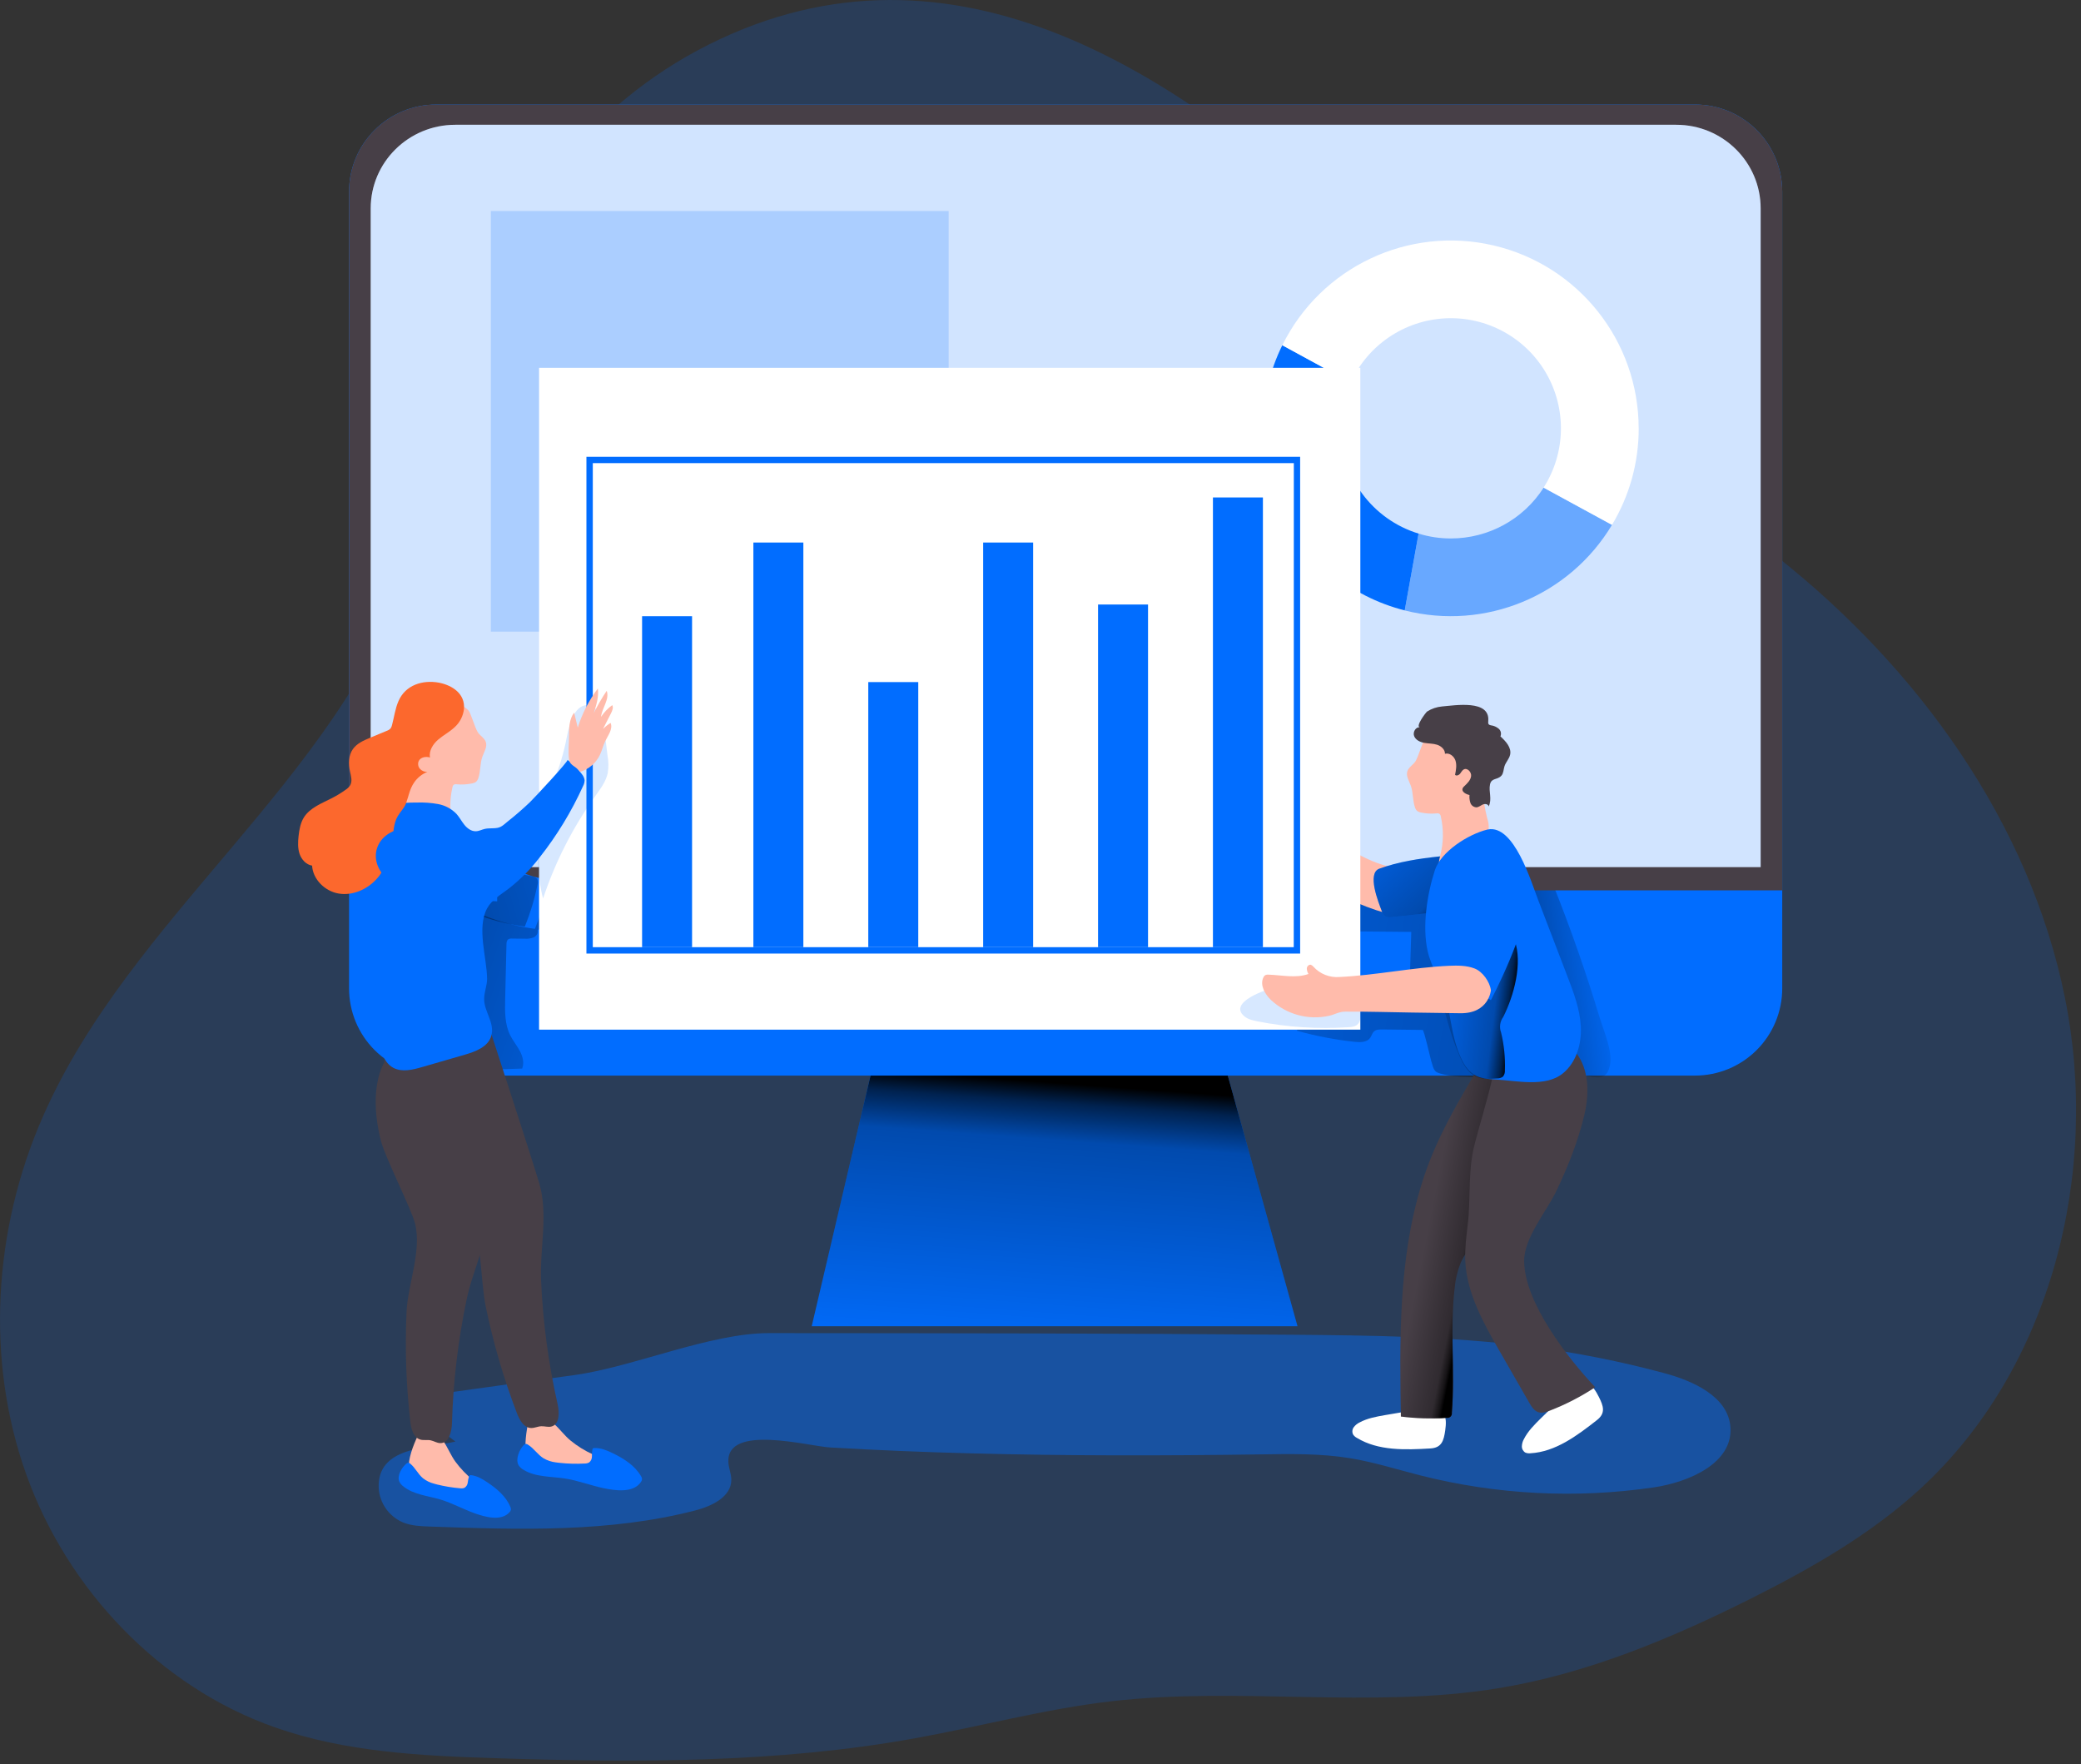 <?xml version="1.0" encoding="UTF-8"?>
<svg width="197px" height="167px" viewBox="0 0 197 167" version="1.1" xmlns="http://www.w3.org/2000/svg" xmlns:xlink="http://www.w3.org/1999/xlink">
    <rect x="0" y="0" width="197" height="167" fill="#333333" stroke="none"/>
    <title>Team work_Monochromatic</title>
    <defs>
        <linearGradient x1="55.761%" y1="20.852%" x2="45.012%" y2="112.99%" id="linearGradient-1">
            <stop stop-color="#000000" offset="1%"></stop>
            <stop stop-color="#000000" stop-opacity="0.69" offset="8%"></stop>
            <stop stop-color="#000000" stop-opacity="0.32" offset="21%"></stop>
            <stop stop-color="#000000" stop-opacity="0" offset="100%"></stop>
        </linearGradient>
        <linearGradient x1="-17.553%" y1="15.232%" x2="194.028%" y2="119.824%" id="linearGradient-2">
            <stop stop-color="#000000" offset="1%"></stop>
            <stop stop-color="#000000" stop-opacity="0.69" offset="8%"></stop>
            <stop stop-color="#000000" stop-opacity="0.32" offset="21%"></stop>
            <stop stop-color="#000000" stop-opacity="0" offset="100%"></stop>
        </linearGradient>
        <linearGradient x1="13.073%" y1="59.932%" x2="105.945%" y2="37.216%" id="linearGradient-3">
            <stop stop-color="#000000" offset="1%"></stop>
            <stop stop-color="#000000" stop-opacity="0.69" offset="8%"></stop>
            <stop stop-color="#000000" stop-opacity="0.32" offset="21%"></stop>
            <stop stop-color="#000000" stop-opacity="0" offset="100%"></stop>
        </linearGradient>
        <linearGradient x1="207.797%" y1="69.695%" x2="-176.266%" y2="12.945%" id="linearGradient-4">
            <stop stop-color="#000000" offset="1%"></stop>
            <stop stop-color="#000000" stop-opacity="0.69" offset="8%"></stop>
            <stop stop-color="#000000" stop-opacity="0.32" offset="21%"></stop>
            <stop stop-color="#000000" stop-opacity="0" offset="100%"></stop>
        </linearGradient>
        <linearGradient x1="-18.413%" y1="68.388%" x2="263.606%" y2="-8.129%" id="linearGradient-5">
            <stop stop-color="#000000" offset="1%"></stop>
            <stop stop-color="#000000" stop-opacity="0.69" offset="8%"></stop>
            <stop stop-color="#000000" stop-opacity="0.32" offset="21%"></stop>
            <stop stop-color="#000000" stop-opacity="0" offset="100%"></stop>
        </linearGradient>
        <linearGradient x1="56.418%" y1="53.884%" x2="26.608%" y2="37.65%" id="linearGradient-6">
            <stop stop-color="#000000" offset="1%"></stop>
            <stop stop-color="#000000" stop-opacity="0.69" offset="8%"></stop>
            <stop stop-color="#000000" stop-opacity="0.32" offset="21%"></stop>
            <stop stop-color="#000000" stop-opacity="0" offset="100%"></stop>
        </linearGradient>
        <linearGradient x1="102.965%" y1="84.707%" x2="-53.019%" y2="-21.357%" id="linearGradient-7">
            <stop stop-color="#000000" offset="1%"></stop>
            <stop stop-color="#000000" stop-opacity="0.69" offset="8%"></stop>
            <stop stop-color="#000000" stop-opacity="0.32" offset="21%"></stop>
            <stop stop-color="#000000" stop-opacity="0" offset="100%"></stop>
        </linearGradient>
        <linearGradient x1="90.97%" y1="58.076%" x2="-21.789%" y2="32.927%" id="linearGradient-8">
            <stop stop-color="#000000" offset="1%"></stop>
            <stop stop-color="#000000" stop-opacity="0.69" offset="8%"></stop>
            <stop stop-color="#000000" stop-opacity="0.32" offset="21%"></stop>
            <stop stop-color="#000000" stop-opacity="0" offset="100%"></stop>
        </linearGradient>
    </defs>
    <g id="页面-1" stroke="none" stroke-width="1" fill="none" fill-rule="evenodd">
        <g id="招商加盟" transform="translate(-1171, -2834)">
            <g id="1备份-2" transform="translate(0, 2656)">
                <g id="Team-work_Monochromatic" transform="translate(1171, 178)">
                    <path d="M65.987,4.795 C55.132,10.625 47.216,21.286 43.694,33.091 C41.61,40.084 40.96,47.454 38.584,54.357 C31.822,73.983 12.333,86.751 4.03,105.765 C-0.608,116.355 -1.404,128.7 2.492,139.58 C6.388,150.46 15.102,159.659 26.002,163.5 C32.682,165.853 39.863,166.205 46.942,166.43 C60.192,166.853 73.548,166.901 86.594,164.548 C92.806,163.426 98.928,161.764 105.199,161.041 C117.332,159.639 129.719,161.771 141.773,159.816 C150.166,158.453 158.124,155.14 165.726,151.332 C171.434,148.469 177.045,145.27 181.758,140.953 C194.211,129.53 198.824,111.009 195.479,94.446 C192.134,77.883 181.618,63.334 168.383,52.829 C162.564,48.21 156.225,44.299 150.124,40.059 C142.264,34.598 134.796,28.592 127.778,22.084 C110.988,6.51 89.329,-7.734 65.987,4.795 Z" id="路径" fill="#016DFF" fill-rule="nonzero" opacity="0.18"></path>
                    <path d="M54.444,130.151 L43.056,131.734 C42.514,131.809 41.939,131.901 41.525,132.254 C40.857,132.82 40.857,133.885 41.269,134.65 C41.682,135.415 42.412,135.948 43.116,136.455 C40.411,137.1 35.712,136.956 35.849,140.816 C35.922,142.265 36.817,143.545 38.153,144.111 C38.953,144.435 39.837,144.47 40.698,144.5 C49.119,144.8 57.677,145.084 65.832,142.972 C67.387,142.569 69.229,141.689 69.231,140.084 C69.231,139.515 68.98,138.97 68.952,138.401 C68.771,134.76 76.555,136.898 78.563,137.013 C83.016,137.273 87.469,137.458 91.923,137.571 C101.019,137.813 110.126,137.8 119.221,137.671 C122.095,137.629 124.989,137.566 127.826,138.034 C130.064,138.401 132.235,139.094 134.433,139.653 C141.666,141.488 149.191,141.875 156.574,140.791 C159.914,140.29 164.032,138.499 163.815,135.124 C163.63,132.229 160.337,130.726 157.534,129.974 C153.385,128.859 149.165,128.023 144.904,127.469 C137.389,126.494 129.782,126.405 122.192,126.343 C105.715,126.211 89.239,126.201 72.759,126.191 C67.232,126.191 59.934,129.388 54.444,130.151 Z" id="路径" fill="#016DFF" fill-rule="nonzero" opacity="0.44"></path>
                    <polygon id="路径" fill="#016DFF" fill-rule="nonzero" points="76.842 125.54 122.83 125.54 114.692 96.293 83.706 96.293"></polygon>
                    <polygon id="路径" fill="url(#linearGradient-1)" fill-rule="nonzero" points="76.842 125.54 122.83 125.54 114.692 96.293 83.706 96.293"></polygon>
                    <path d="M168.717,18.148 L168.717,93.558 C168.717,95.747 167.848,97.847 166.299,99.395 C164.751,100.943 162.651,101.813 160.462,101.813 L41.298,101.813 C39.108,101.813 37.008,100.943 35.46,99.395 C33.912,97.847 33.043,95.747 33.043,93.558 L33.043,18.148 C33.045,13.59 36.74,9.896 41.298,9.895 L160.462,9.895 C165.02,9.896 168.715,13.59 168.717,18.148 Z" id="路径" fill="#016DFF" fill-rule="nonzero"></path>
                    <path d="M50.897,88.068 C50.962,88.342 50.76,88.623 50.506,88.736 C50.24,88.838 49.955,88.878 49.671,88.855 L48.471,88.843 C48.346,88.829 48.22,88.854 48.112,88.917 C47.968,89.022 47.945,89.226 47.945,89.404 L47.823,94.548 C47.794,95.717 47.776,96.944 48.297,97.993 C48.556,98.514 48.936,98.967 49.21,99.481 C49.484,99.996 49.648,100.618 49.431,101.151 C47.391,101.236 45.352,101.239 43.312,101.16 C42.933,101.145 42.515,101.111 42.253,100.837 C42.12,100.677 42.022,100.49 41.966,100.289 C41.365,98.588 40.87,96.852 40.485,95.089 C40.117,93.407 39.848,91.692 39.915,89.972 C39.982,88.252 40.399,86.52 41.318,85.066 C41.53,84.696 41.814,84.373 42.153,84.115 C42.512,83.891 42.908,83.731 43.322,83.643 C45.344,83.115 47.445,82.975 49.529,82.831 C50.227,82.784 50.984,82.751 51.567,83.137 C52.188,83.546 52.454,84.348 52.415,85.091 C52.377,85.834 52.081,86.534 51.792,87.217" id="路径" fill="url(#linearGradient-2)" fill-rule="nonzero"></path>
                    <path d="M151.454,96.385 C150.17,92.133 148.705,87.941 147.058,83.81 C147.008,83.626 146.898,83.465 146.744,83.352 C146.57,83.276 146.375,83.26 146.19,83.307 L142.608,83.816 C142.675,85.834 143.591,87.708 144.375,89.566 C145.763,92.863 146.78,96.305 147.406,99.827 C147.442,100.18 147.553,100.521 147.73,100.829 C148.064,101.308 148.67,101.497 149.233,101.612 C150.986,101.98 152.13,102.514 152.426,100.73 C152.641,99.458 151.826,97.584 151.454,96.385 Z" id="路径" fill="url(#linearGradient-3)" fill-rule="nonzero"></path>
                    <path d="M134.677,97.491 L130.836,97.447 C130.569,97.447 130.275,97.447 130.078,97.629 C129.881,97.811 129.849,98.05 129.707,98.245 C129.396,98.675 128.767,98.675 128.239,98.618 C126.393,98.42 124.568,98.07 122.78,97.572 L123.466,92.878 C126.733,93.609 130.077,93.939 133.424,93.863 L133.601,88.212 L128.523,88.167 C128.307,88.188 128.09,88.139 127.903,88.028 C127.666,87.85 127.631,87.512 127.624,87.215 C127.612,86.524 127.651,85.834 127.741,85.149 C127.742,84.987 127.808,84.831 127.923,84.717 C128.068,84.635 128.239,84.612 128.399,84.655 C132.268,85.166 136.176,85.309 140.071,85.081 C140.288,90.85 141.339,96.558 143.192,102.026 C141.125,101.803 138.683,102.155 136.679,101.706 C135.731,101.492 135.776,101.388 135.47,100.37 C135.395,100.107 134.804,97.492 134.677,97.491 Z" id="路径" fill="url(#linearGradient-4)" fill-rule="nonzero"></path>
                    <path d="M168.717,18.148 L168.717,84.281 L33.043,84.281 L33.043,18.148 C33.045,13.59 36.74,9.896 41.298,9.895 L160.462,9.895 C165.02,9.896 168.715,13.59 168.717,18.148 Z" id="路径" fill="#473F47" fill-rule="nonzero"></path>
                    <path d="M46.084,80.593 C47.664,81.679 49.307,82.793 51.194,83.133 C51.426,83.175 51.695,83.225 51.814,83.427 C51.893,83.606 51.903,83.807 51.841,83.992 C51.56,85.335 51.159,86.651 50.643,87.923 C47.892,87.565 45.247,86.633 42.879,85.186 C42.504,84.955 42.123,84.7 41.894,84.324 C41.665,83.948 41.607,83.444 41.572,82.978 C41.473,81.706 41.284,79.885 42.046,78.756 C42.641,77.875 42.971,78.454 43.763,78.998 L46.084,80.593 Z" id="路径" fill="#016DFF" fill-rule="nonzero"></path>
                    <path d="M45.122,80.381 C46.702,81.467 48.345,82.581 50.232,82.921 C50.465,82.963 50.733,83.012 50.852,83.215 C50.931,83.393 50.941,83.595 50.879,83.78 C50.599,85.123 50.199,86.438 49.683,87.709 C46.931,87.352 44.285,86.42 41.917,84.972 C41.542,84.743 41.163,84.488 40.932,84.112 C40.702,83.736 40.645,83.23 40.61,82.766 C40.511,81.492 40.323,79.673 41.084,78.544 C41.679,77.662 42.009,78.242 42.803,78.786 L45.122,80.381 Z" id="路径" fill="url(#linearGradient-5)" fill-rule="nonzero"></path>
                    <path d="M166.674,19.731 L166.674,82.076 L35.092,82.076 L35.092,19.731 C35.092,15.359 38.678,11.812 43.098,11.812 L158.673,11.812 C163.089,11.805 166.674,15.352 166.674,19.731 Z" id="路径" fill="#FFFFFF" fill-rule="nonzero"></path>
                    <path d="M166.674,19.731 L166.674,82.076 L35.092,82.076 L35.092,19.731 C35.092,15.359 38.678,11.812 43.098,11.812 L158.673,11.812 C163.089,11.805 166.674,15.352 166.674,19.731 Z" id="路径" fill="#016DFF" fill-rule="nonzero" opacity="0.18"></path>
                    <path d="M126.92,40.545 C126.916,39.046 127.239,37.564 127.866,36.203 L121.392,32.677 C119.017,37.491 118.944,43.121 121.194,47.995 C123.444,52.868 127.775,56.464 132.98,57.779 L134.291,50.51 C129.912,49.167 126.922,45.125 126.92,40.545 L126.92,40.545 Z" id="路径" fill="#016DFF" fill-rule="nonzero"></path>
                    <path d="M152.601,49.683 C148.564,56.415 140.591,59.707 132.98,57.783 L134.291,50.51 C135.282,50.817 136.313,50.972 137.351,50.969 C140.907,50.97 144.219,49.156 146.133,46.158 L152.601,49.683 Z" id="路径" fill="#016DFF" fill-rule="nonzero" opacity="0.5"></path>
                    <path d="M155.13,40.545 C155.135,43.764 154.261,46.924 152.601,49.683 L146.125,46.158 C148.225,42.874 148.317,38.693 146.364,35.32 C144.411,31.947 140.739,29.945 136.845,30.132 C132.952,30.318 129.488,32.662 127.866,36.206 L121.392,32.681 C125.05,25.27 133.33,21.355 141.378,23.231 C149.427,25.108 155.122,32.28 155.126,40.545 L155.13,40.545 Z" id="路径" fill="#FFFFFF" fill-rule="nonzero"></path>
                    <rect id="矩形" fill="#016DFF" fill-rule="nonzero" opacity="0.18" x="46.467" y="19.975" width="43.337" height="39.813"></rect>
                    <path d="M135.41,137.108 C133.03,137.247 130.482,137.345 128.448,136.106 C128.303,136.03 128.179,135.919 128.089,135.782 C127.983,135.561 128.007,135.299 128.152,135.101 C128.296,134.907 128.485,134.752 128.703,134.648 C129.445,134.246 130.291,134.096 131.123,133.95 C132.148,133.772 133.174,133.591 134.211,133.488 C134.879,133.423 136.004,133.154 136.549,133.69 C136.975,134.114 136.883,134.859 136.813,135.403 C136.674,136.365 136.487,137.045 135.41,137.108 Z" id="路径" fill="#FFFFFF" fill-rule="nonzero"></path>
                    <path d="M151.177,134.423 C149.299,135.893 147.26,137.429 144.882,137.564 C144.72,137.584 144.555,137.563 144.403,137.502 C144.191,137.38 144.063,137.151 144.069,136.906 C144.077,136.665 144.143,136.43 144.263,136.22 C144.643,135.468 145.255,134.861 145.854,134.268 C146.596,133.538 147.337,132.805 148.129,132.13 C148.63,131.699 149.415,130.834 150.16,130.961 C150.751,131.068 151.105,131.739 151.352,132.22 C151.793,133.094 152.025,133.758 151.177,134.423 Z" id="路径" fill="#FFFFFF" fill-rule="nonzero"></path>
                    <path d="M132.579,131.721 C132.589,132.512 132.602,133.302 132.616,134.089 C134.05,134.268 135.498,134.308 136.94,134.209 C137.075,134.235 137.214,134.194 137.314,134.099 C137.413,134.003 137.46,133.866 137.441,133.73 C137.748,129.812 137.245,125.854 137.703,121.95 C137.772,121.132 137.961,120.329 138.262,119.566 C138.596,118.802 139.097,118.13 139.598,117.456 C141.103,115.379 142.443,113.189 143.606,110.904 C144.81,108.549 145.126,106.115 145.093,103.447 C145.059,100.877 143.745,99.763 141.237,100.431 C140.504,100.524 139.876,100.996 139.583,101.674 C138.124,104.166 136.659,106.667 135.564,109.339 C132.681,116.353 132.486,124.107 132.579,131.721 Z" id="路径" fill="#473F47" fill-rule="nonzero"></path>
                    <path d="M132.579,131.721 C132.589,132.512 132.602,133.302 132.616,134.089 C134.05,134.268 135.498,134.308 136.94,134.209 C137.075,134.235 137.214,134.194 137.314,134.099 C137.413,134.003 137.46,133.866 137.441,133.73 C137.748,129.812 137.245,125.854 137.703,121.95 C137.772,121.132 137.961,120.329 138.262,119.566 C138.596,118.802 139.097,118.13 139.598,117.456 C141.103,115.379 142.443,113.189 143.606,110.904 C144.81,108.549 145.126,106.115 145.093,103.447 C145.059,100.877 143.745,99.763 141.237,100.431 C140.504,100.524 139.876,100.996 139.583,101.674 C138.124,104.166 136.659,106.667 135.564,109.339 C132.681,116.353 132.486,124.107 132.579,131.721 Z" id="路径" fill="url(#linearGradient-6)" fill-rule="nonzero"></path>
                    <path d="M131.212,86.438 C126.103,85.01 121.715,81.722 118.909,77.222 C118.468,76.507 118.058,75.635 118.377,74.857 C118.408,74.759 118.474,74.676 118.563,74.625 C118.706,74.56 118.868,74.65 119.002,74.735 L125.634,79.077 C127.471,80.278 129.351,81.498 131.479,82.03 C131.709,82.784 132.12,83.28 132.147,84.07 C132.173,84.86 131.739,85.851 131.212,86.438 Z" id="路径" fill="#FFBBAB" fill-rule="nonzero"></path>
                    <rect id="矩形" fill="#FFFFFF" fill-rule="nonzero" transform="translate(89.905, 66.141) rotate(-180) translate(-89.905, -66.141) " x="51.032" y="34.817" width="77.746" height="62.649"></rect>
                    <path d="M117.818,96.218 C118.152,96.489 118.595,96.589 119.019,96.674 C121.866,97.24 124.775,97.428 127.671,97.233 C127.953,97.215 128.254,97.185 128.471,97.005 C128.733,96.789 128.805,96.42 128.83,96.081 C128.908,95.193 128.848,94.299 128.651,93.429 C128.626,93.317 121.621,93.327 120.954,93.429 C119.959,93.579 116.165,94.882 117.818,96.218 Z" id="路径" fill="#016DFF" fill-rule="nonzero" opacity="0.16"></path>
                    <path d="M57.505,71.467 C57.614,72.027 57.624,72.601 57.535,73.165 C57.368,73.97 56.856,74.65 56.376,75.318 C54.24,78.292 52.567,81.572 51.413,85.047 C50.895,83.165 50.912,81.185 50.924,79.232 C50.905,78.544 50.959,77.856 51.082,77.178 C51.286,76.236 51.75,75.378 52.158,74.506 C52.784,73.141 53.256,71.71 53.564,70.239 C53.781,69.202 54.15,66.574 55.784,66.751 C57.158,66.896 57.355,70.426 57.505,71.467 Z" id="路径" fill="#016DFF" fill-rule="nonzero" opacity="0.16"></path>
                    <path d="M149.977,105.57 C149.381,108.05 148.436,110.425 147.341,112.724 C146.415,114.665 144.276,117.162 144.286,119.361 C144.303,123.312 148.461,128.601 151.01,131.313 C149.659,132.205 148.216,132.95 146.706,133.533 C146.372,133.663 146,133.787 145.652,133.683 C145.238,133.56 144.984,133.154 144.769,132.78 L141.985,127.937 C140.433,125.243 138.838,122.411 138.71,119.304 C138.663,118.18 138.812,117.06 138.939,115.944 C139.236,113.566 138.965,110.871 139.537,108.559 C140.059,106.452 140.744,104.361 141.235,102.213 C141.482,101.14 141.788,99.972 142.678,99.323 C143.059,99.066 143.483,98.88 143.93,98.773 C146.101,98.164 148.449,98.083 149.638,100.335 C150.46,101.896 150.378,103.9 149.977,105.57 Z" id="路径" fill="#473F47" fill-rule="nonzero"></path>
                    <path d="M130.569,82.23 C129.386,82.659 130.492,85.42 130.809,86.238 C130.865,86.439 130.986,86.615 131.153,86.739 C131.338,86.824 131.545,86.848 131.744,86.809 C133.526,86.643 135.297,86.432 137.058,86.176 C137.452,86.145 137.835,86.031 138.182,85.842 C138.602,85.544 138.884,85.089 138.964,84.58 C139.131,83.745 139.208,81.767 138.489,81.134 C137.968,80.677 136.931,81.001 136.25,81.071 C134.324,81.276 132.394,81.565 130.569,82.23 Z" id="路径" fill="#016DFF" fill-rule="nonzero"></path>
                    <path d="M130.569,82.23 C129.386,82.659 130.492,85.42 130.809,86.238 C130.865,86.439 130.986,86.615 131.153,86.739 C131.338,86.824 131.545,86.848 131.744,86.809 C133.526,86.643 135.297,86.432 137.058,86.176 C137.452,86.145 137.835,86.031 138.182,85.842 C138.602,85.544 138.884,85.089 138.964,84.58 C139.131,83.745 139.208,81.767 138.489,81.134 C137.968,80.677 136.931,81.001 136.25,81.071 C134.324,81.276 132.394,81.565 130.569,82.23 Z" id="路径" fill="url(#linearGradient-7)" fill-rule="nonzero"></path>
                    <path d="M134.012,72.039 C133.802,72.39 133.376,72.596 133.237,72.98 C133.07,73.444 133.394,73.923 133.56,74.388 C133.79,75.036 133.727,75.76 133.944,76.41 C133.983,76.551 134.063,76.678 134.172,76.776 C134.276,76.846 134.393,76.892 134.516,76.911 C134.998,77.012 135.492,77.041 135.983,76.996 C136.08,76.976 136.18,76.99 136.268,77.035 C136.339,77.1 136.384,77.188 136.395,77.283 C136.676,78.513 136.656,79.792 136.337,81.012 C136.232,81.415 136.115,81.904 136.412,82.195 C136.52,82.29 136.65,82.356 136.791,82.385 C137.72,82.611 138.615,81.924 139.243,81.203 C139.803,80.557 140.286,79.847 140.681,79.089 C140.802,78.879 140.886,78.649 140.928,78.411 C140.945,78.099 140.901,77.787 140.799,77.492 C140.535,76.477 140.374,75.438 140.318,74.391 C140.248,73.055 140.345,71.654 139.832,70.411 C139.682,69.984 139.396,69.617 139.019,69.366 C138.593,69.115 138.069,69.115 137.574,69.134 C136.597,69.172 135.527,69.301 134.864,70.019 C134.672,70.226 134.271,71.604 134.012,72.039 Z" id="路径" fill="#FFBBAB" fill-rule="nonzero"></path>
                    <path d="M134.416,68.853 C134.019,68.78 133.72,69.312 133.875,69.688 C134.031,70.064 134.45,70.253 134.849,70.321 C135.248,70.39 135.662,70.373 136.046,70.496 C136.43,70.62 136.799,70.946 136.789,71.35 C137.22,71.231 137.664,71.595 137.791,72.018 C137.918,72.44 137.835,72.905 137.745,73.342 C137.867,73.474 138.095,73.384 138.212,73.247 C138.329,73.11 138.403,72.926 138.56,72.838 C138.894,72.644 139.311,73.078 139.264,73.464 C139.218,73.85 138.907,74.144 138.626,74.413 C138.555,74.47 138.498,74.543 138.459,74.626 C138.342,74.95 138.775,75.182 139.111,75.256 C139.088,75.508 139.118,75.761 139.198,76.001 C139.283,76.245 139.51,76.411 139.769,76.42 C139.994,76.408 140.175,76.238 140.382,76.149 C140.589,76.061 140.908,76.118 140.926,76.343 C141.275,75.615 140.904,74.937 141.055,74.246 C141.192,73.613 141.749,73.848 142.132,73.422 C142.344,73.185 142.325,72.829 142.424,72.529 C142.549,72.143 142.87,71.836 142.957,71.44 C143.104,70.772 142.548,70.169 142.04,69.706 C142.15,69.452 142.083,69.156 141.873,68.975 C141.665,68.802 141.412,68.692 141.143,68.658 C141.071,68.65 141.003,68.623 140.946,68.579 C140.859,68.496 140.878,68.355 140.888,68.235 C141.055,66.206 137.738,66.769 136.517,66.872 C136.011,66.916 135.523,67.082 135.094,67.355 C134.974,67.452 133.965,68.771 134.416,68.853 Z" id="路径" fill="#473F47" fill-rule="nonzero"></path>
                    <path d="M140.851,78.516 L140.767,78.534 C138.995,78.977 136.409,80.595 135.827,82.392 C135.099,84.65 134.622,87.686 135.148,90.019 C135.513,91.64 136.497,93.055 136.91,94.636 C137.369,96.388 137.446,98.103 138.159,99.814 C138.473,100.567 138.879,101.337 139.58,101.751 C140.163,102.093 140.864,102.143 141.539,102.18 C143.526,102.285 146.317,102.958 147.965,101.592 C149.236,100.55 149.737,98.791 149.65,97.152 C149.563,95.512 148.967,93.945 148.379,92.41 L145.614,85.196 C144.947,83.462 143.329,78.027 140.851,78.516 Z" id="路径" fill="#016DFF" fill-rule="nonzero"></path>
                    <path d="M142.307,96.258 C141.995,96.684 141.917,97.238 142.1,97.733 C142.384,98.906 142.506,100.112 142.461,101.318 C142.478,101.534 142.411,101.747 142.274,101.914 C142.117,102.029 141.927,102.088 141.733,102.081 C141.04,102.135 140.306,102.182 139.682,101.876 C138.942,101.512 138.513,100.73 138.179,99.976 C137.229,97.816 136.696,95.5 136.175,93.2 C136.063,92.829 136.027,92.439 136.068,92.053 C136.171,91.473 136.616,91.009 137.103,90.677 C137.591,90.345 138.135,90.101 138.606,89.742 C139.522,89.039 140.198,87.766 141.445,87.606 C142.386,87.484 143.072,88.145 143.378,88.98 C144.164,91.176 143.309,94.272 142.307,96.258 Z" id="路径" fill="url(#linearGradient-8)" fill-rule="nonzero"></path>
                    <path d="M139.301,83.78 C139.301,83.78 136.768,90.635 136.268,91.136 C135.769,91.637 141.138,94.67 141.138,94.67 C141.138,94.67 144.645,88.003 144.478,85.114 C144.311,82.225 141.275,81.058 139.301,83.78 Z" id="路径" fill="#016DFF" fill-rule="nonzero"></path>
                    <path d="M141.138,93.74 C141.138,93.74 140.953,95.947 138.244,95.911 L133.666,95.846 C131.557,95.817 129.445,95.745 127.335,95.76 C126.769,95.76 126.377,96.024 125.832,96.151 C123.856,96.593 121.789,96.03 120.308,94.648 C119.737,94.095 119.258,93.255 119.593,92.534 C119.634,92.432 119.708,92.346 119.804,92.292 C119.888,92.261 119.978,92.249 120.068,92.258 C121.343,92.298 122.664,92.624 123.867,92.195 C123.766,92.034 123.712,91.847 123.711,91.657 C123.73,91.47 123.904,91.283 124.087,91.323 C124.184,91.359 124.269,91.421 124.333,91.502 C124.96,92.197 125.876,92.559 126.809,92.481 C130.281,92.313 133.707,91.577 137.178,91.42 C137.992,91.385 138.83,91.383 139.59,91.674 C140.35,91.964 141.035,92.933 141.138,93.74 Z" id="路径" fill="#FFBBAB" fill-rule="nonzero"></path>
                    <path d="M58.456,138.376 C58.727,138.399 58.993,138.468 59.242,138.578 C59.495,138.695 59.658,138.947 59.66,139.226 C59.612,139.493 59.432,139.717 59.182,139.822 C58.943,139.942 58.681,140.002 58.444,140.126 C58.24,140.264 58.025,140.384 57.801,140.485 C57.422,140.605 57.018,140.457 56.645,140.318 C54.958,139.721 53.179,139.427 51.39,139.448 C51.216,139.46 51.041,139.448 50.87,139.413 C50.369,139.281 50.065,138.745 49.922,138.244 C49.613,137.153 49.755,135.988 49.955,134.872 C49.968,134.747 50.011,134.627 50.082,134.523 C50.159,134.441 50.257,134.38 50.364,134.346 C52.128,133.688 52.869,135.435 54.023,136.369 C55.3,137.413 56.828,138.106 58.456,138.376 L58.456,138.376 Z" id="路径" fill="#FFBBAB" fill-rule="nonzero"></path>
                    <path d="M52.627,138.428 C52.742,138.446 52.859,138.459 52.975,138.471 C53.761,138.557 54.553,138.578 55.343,138.535 C55.494,138.54 55.643,138.504 55.775,138.431 C55.946,138.291 56.042,138.079 56.036,137.858 C56.028,137.641 56.043,137.423 56.079,137.209 C56.083,137.165 56.104,137.125 56.139,137.098 C56.174,137.071 56.218,137.059 56.261,137.067 C56.867,137.047 57.45,137.287 57.996,137.551 C59.052,138.062 60.097,138.72 60.685,139.735 C60.743,139.818 60.776,139.915 60.78,140.016 C60.772,140.104 60.741,140.188 60.688,140.26 C59.977,141.367 58.203,141.095 57.118,140.864 C55.907,140.609 54.743,140.151 53.521,139.959 C52.185,139.747 50.722,139.84 49.561,139.132 C49.371,139.029 49.209,138.879 49.092,138.697 C48.771,138.132 49.165,137.232 49.568,136.796 C49.611,136.742 49.669,136.703 49.735,136.684 C49.822,136.673 49.91,136.697 49.98,136.751 C50.538,137.095 50.9,137.695 51.457,138.042 C51.817,138.249 52.215,138.38 52.627,138.428 Z" id="路径" fill="#016DFF" fill-rule="nonzero"></path>
                    <path d="M40.603,93.484 C40.603,93.484 35.122,96.62 36.659,102.362 C37.995,107.372 41.849,110.492 44.312,114.775 C45.677,117.15 45.428,121.026 46.006,123.793 C46.714,127.182 47.69,130.509 48.925,133.743 C49.172,134.395 49.578,135.151 50.274,135.173 C50.608,135.184 50.915,135.016 51.246,135.006 C51.577,134.996 51.872,135.106 52.178,135.038 C52.975,134.855 52.97,133.727 52.789,132.928 C51.921,129.083 51.396,125.167 51.223,121.228 C51.089,118.195 51.912,114.974 51.056,112.033 C50.369,109.695 46.3,97.22 46.3,97.22 L40.603,93.484 Z" id="路径" fill="#473F47" fill-rule="nonzero"></path>
                    <path d="M46.917,141.404 C47.174,141.496 47.414,141.628 47.629,141.796 C47.845,141.972 47.939,142.257 47.873,142.528 C47.761,142.775 47.53,142.947 47.261,142.985 C47.001,143.044 46.73,143.035 46.47,143.097 C46.239,143.18 46.001,143.243 45.758,143.286 C45.363,143.307 45.009,143.062 44.68,142.842 C43.194,141.845 41.544,141.118 39.807,140.694 C39.633,140.661 39.464,140.605 39.306,140.527 C38.846,140.273 38.689,139.692 38.676,139.161 C38.648,138.027 39.072,136.933 39.546,135.904 C39.589,135.785 39.661,135.68 39.756,135.597 C39.851,135.536 39.961,135.5 40.074,135.495 C41.944,135.295 42.233,137.165 43.115,138.364 C44.095,139.692 45.406,140.74 46.917,141.404 L46.917,141.404 Z" id="路径" fill="#FFBBAB" fill-rule="nonzero"></path>
                    <path d="M41.284,97.355 C39.74,97.544 38.612,98.235 37.443,99.234 C35.145,101.181 35.309,105.163 36.084,108.072 C36.492,109.605 38.923,114.418 39.28,115.774 C39.958,118.362 38.604,121.569 38.486,124.184 C38.33,127.643 38.448,131.108 38.838,134.548 C38.918,135.241 39.122,136.073 39.79,136.268 C40.107,136.362 40.458,136.268 40.777,136.34 C41.096,136.412 41.358,136.594 41.67,136.603 C42.489,136.624 42.764,135.53 42.787,134.712 C42.901,130.77 43.367,126.847 44.179,122.988 C44.803,120.017 46.401,117.102 46.3,114.04 C46.216,111.535 46.143,109.047 46.066,106.55 C45.981,103.775 46.366,100.964 45.521,98.294 C45.423,97.982 45.298,97.651 45.03,97.459 C44.789,97.316 44.513,97.243 44.232,97.247 C43.406,97.201 42.578,97.219 41.755,97.302 C41.605,97.319 41.438,97.335 41.284,97.355 Z" id="路径" fill="#473F47" fill-rule="nonzero"></path>
                    <path d="M45.212,69.282 C45.421,69.635 45.849,69.838 45.986,70.224 C46.153,70.688 45.83,71.166 45.663,71.63 C45.433,72.278 45.506,73.003 45.281,73.653 C45.241,73.795 45.161,73.922 45.05,74.02 C44.947,74.089 44.829,74.135 44.706,74.154 C44.225,74.255 43.732,74.284 43.242,74.241 C43.145,74.219 43.044,74.233 42.956,74.279 C42.885,74.343 42.84,74.431 42.829,74.526 C42.547,75.756 42.567,77.035 42.886,78.255 C42.993,78.658 43.108,79.147 42.811,79.438 C42.705,79.534 42.574,79.6 42.433,79.628 C41.503,79.855 40.608,79.167 39.982,78.446 C39.421,77.8 38.939,77.091 38.544,76.333 C38.423,76.123 38.338,75.894 38.295,75.655 C38.28,75.343 38.323,75.031 38.424,74.735 C38.689,73.72 38.85,72.681 38.905,71.634 C38.975,70.298 38.878,68.897 39.392,67.654 C39.543,67.227 39.828,66.86 40.204,66.609 C40.632,66.358 41.154,66.358 41.65,66.376 C42.626,66.415 43.696,66.543 44.359,67.263 C44.551,67.469 44.954,68.848 45.212,69.282 Z" id="路径" fill="#FFBBAB" fill-rule="nonzero"></path>
                    <path d="M38.365,75.997 C38.733,75.971 39.103,75.969 39.471,75.967 C40.142,75.944 40.814,75.992 41.475,76.111 C42.139,76.233 42.748,76.56 43.217,77.046 C43.501,77.364 43.696,77.749 43.965,78.08 C44.234,78.411 44.614,78.696 45.04,78.684 C45.333,78.684 45.601,78.529 45.887,78.464 C46.295,78.371 46.722,78.442 47.128,78.356 C47.534,78.269 47.796,77.966 48.118,77.714 C48.821,77.158 49.498,76.569 50.151,75.949 C50.475,75.643 53.858,72.023 53.724,71.928 C54.247,72.306 54.707,72.764 55.087,73.285 C55.224,73.447 55.312,73.644 55.343,73.853 C55.339,74.05 55.288,74.243 55.192,74.416 C54.101,76.822 52.722,79.087 51.086,81.161 C50.233,82.273 49.243,83.271 48.138,84.132 C47.415,84.682 46.557,85.159 46.111,85.987 C45.109,87.845 46.099,90.675 46.111,92.654 C46.111,93.332 45.83,93.885 45.832,94.575 C45.832,95.777 46.876,96.844 46.5,98.082 C46.188,99.105 45.01,99.545 43.982,99.842 L39.942,101.011 C39.047,101.27 38.04,101.512 37.223,101.071 C36.206,100.513 35.982,99.176 35.887,98.02 C35.647,95.036 35.738,91.457 34.503,88.668 C33.708,86.869 33.546,85.6 33.778,83.583 C33.945,82.08 34.172,80.56 34.69,79.13 C34.913,78.511 35.207,77.908 35.49,77.315 C35.74,76.786 36.36,76.493 36.884,76.291 C37.36,76.12 37.86,76.021 38.365,75.997 L38.365,75.997 Z" id="路径" fill="#016DFF" fill-rule="nonzero"></path>
                    <path d="M43.921,67.125 C43.844,67.786 43.528,68.396 43.033,68.841 C42.56,69.287 41.969,69.591 41.48,70.01 C40.991,70.43 40.59,71.064 40.702,71.704 C40.314,71.574 39.812,71.679 39.638,72.038 C39.532,72.285 39.576,72.571 39.751,72.774 C39.93,72.972 40.187,73.078 40.453,73.065 C39.944,73.271 39.509,73.623 39.2,74.077 C38.768,74.713 38.691,75.354 38.432,76.051 C38.265,76.497 37.896,76.836 37.657,77.247 C37.236,77.968 37.241,78.85 37.139,79.678 C36.972,80.984 36.507,82.283 35.611,83.247 C34.716,84.211 33.364,84.797 32.066,84.583 C30.768,84.369 29.618,83.247 29.544,81.939 C28.981,81.849 28.542,81.363 28.36,80.825 C28.178,80.288 28.203,79.7 28.265,79.134 C28.332,78.523 28.445,77.898 28.766,77.377 C29.349,76.452 30.463,76.041 31.438,75.54 C31.876,75.315 32.296,75.059 32.697,74.773 C32.881,74.66 33.038,74.507 33.155,74.326 C33.375,73.933 33.227,73.449 33.13,73.008 C32.973,72.298 32.988,71.505 33.407,70.909 C33.788,70.366 34.432,70.086 35.045,69.832 L36.617,69.177 C36.751,69.134 36.872,69.058 36.971,68.958 C37.04,68.862 37.088,68.751 37.111,68.634 C37.315,67.871 37.41,67.073 37.729,66.351 C38.397,64.832 40.002,64.347 41.528,64.615 C42.819,64.862 44.052,65.668 43.921,67.125 Z" id="路径" fill="#FC682D" fill-rule="nonzero"></path>
                    <path d="M38.502,78.349 C38.502,78.349 45.717,79.518 46.398,79.329 C47.079,79.14 47.066,85.316 47.066,85.316 C47.066,85.316 39.536,85.089 37.103,83.523 C34.67,81.956 35.159,78.733 38.502,78.349 Z" id="路径" fill="#016DFF" fill-rule="nonzero"></path>
                    <path d="M41.074,140.437 C41.178,140.468 41.283,140.495 41.386,140.522 C42.099,140.698 42.825,140.817 43.557,140.878 C43.696,140.899 43.837,140.885 43.968,140.836 C44.144,140.726 44.26,140.541 44.28,140.335 C44.3,140.134 44.341,139.936 44.401,139.744 C44.413,139.705 44.439,139.671 44.473,139.648 C44.508,139.633 44.548,139.629 44.586,139.635 C45.146,139.694 45.652,139.989 46.119,140.303 C47.024,140.904 47.901,141.639 48.315,142.641 C48.357,142.725 48.375,142.818 48.367,142.912 C48.348,142.992 48.308,143.066 48.25,143.125 C47.46,144.052 45.864,143.58 44.895,143.231 C43.816,142.843 42.804,142.277 41.705,141.946 C40.498,141.584 39.149,141.487 38.172,140.691 C38.01,140.572 37.88,140.414 37.796,140.231 C37.572,139.672 38.046,138.895 38.464,138.545 C38.513,138.49 38.583,138.459 38.657,138.462 C38.73,138.464 38.799,138.499 38.845,138.556 C39.314,138.94 39.571,139.538 40.039,139.926 C40.345,140.166 40.697,140.34 41.074,140.437 Z" id="路径" fill="#016DFF" fill-rule="nonzero"></path>
                    <path d="M55.515,43.238 L123.079,43.238 L123.079,90.263 L55.515,90.263 L55.515,43.238 Z M122.482,43.841 L56.118,43.841 L56.118,89.658 L122.474,89.658 L122.482,43.841 Z" id="形状" fill="#016DFF" fill-rule="nonzero"></path>
                    <path d="M53.868,69.645 C53.868,68.885 53.885,68.062 54.351,67.462 L54.695,68.878 C55.11,67.542 55.754,66.288 56.597,65.171 C56.704,65.957 56.453,66.746 56.204,67.509 C56.568,66.777 56.979,66.069 57.435,65.391 C57.722,66.199 56.991,67.004 56.897,67.858 C57.182,67.426 57.542,67.049 57.961,66.746 C58.088,66.984 57.961,67.277 57.841,67.519 L57.078,69.013 C57.294,68.788 57.538,68.592 57.804,68.429 C58.04,69.007 57.565,69.598 57.292,70.162 C57.09,70.578 56.993,71.037 56.791,71.457 C56.419,72.237 55.731,72.821 54.902,73.063 C54.608,72.547 53.977,72.505 53.88,71.936 C53.758,71.218 53.871,70.376 53.868,69.645 Z" id="路径" fill="#FFBBAB" fill-rule="nonzero"></path>
                    <rect id="矩形" fill="#016DFF" fill-rule="nonzero" x="60.784" y="58.329" width="4.731" height="31.33"></rect>
                    <rect id="矩形" fill="#016DFF" fill-rule="nonzero" x="71.32" y="51.355" width="4.731" height="38.303"></rect>
                    <rect id="矩形" fill="#016DFF" fill-rule="nonzero" x="82.197" y="64.565" width="4.731" height="25.092"></rect>
                    <rect id="矩形" fill="#016DFF" fill-rule="nonzero" x="93.072" y="51.355" width="4.731" height="38.303"></rect>
                    <rect id="矩形" fill="#016DFF" fill-rule="nonzero" x="103.949" y="57.223" width="4.731" height="32.435"></rect>
                    <rect id="矩形" fill="#016DFF" fill-rule="nonzero" x="114.824" y="47.089" width="4.731" height="42.569"></rect>
                    <line x1="146.125" y1="46.158" x2="127.866" y2="36.204" id="路径"></line>
                </g>
            </g>
        </g>
    </g>
</svg>